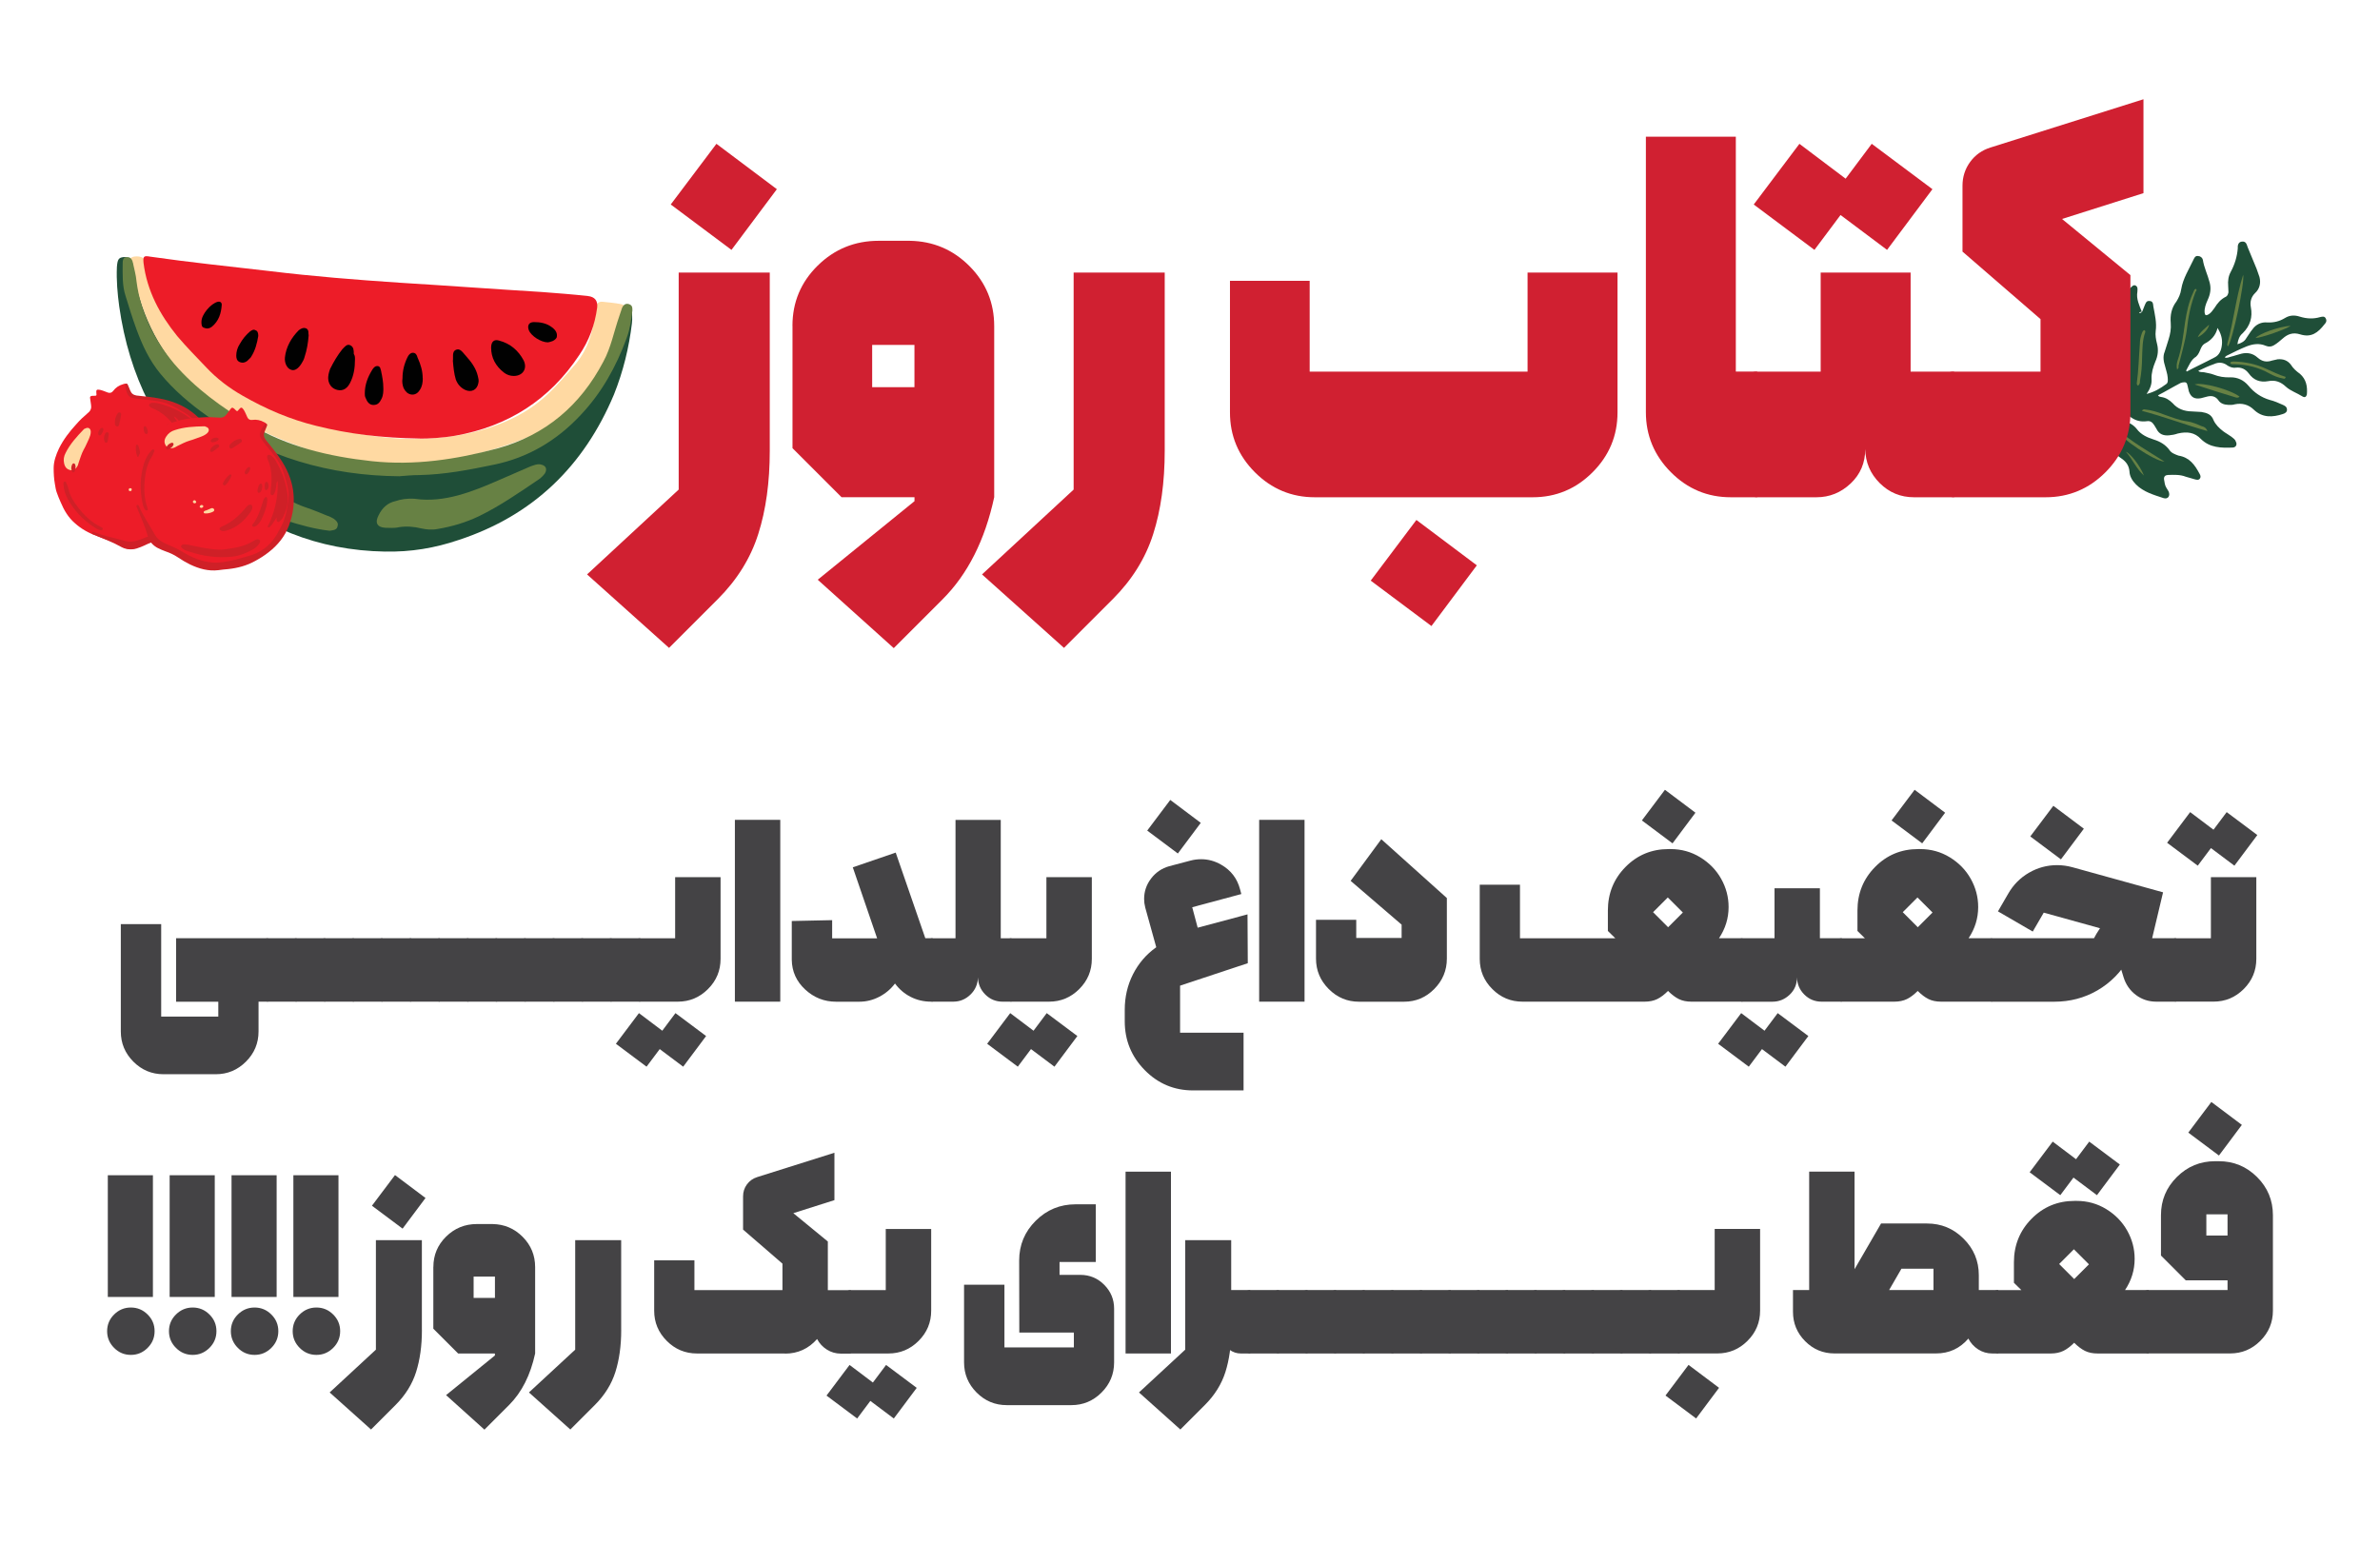 <svg xmlns="http://www.w3.org/2000/svg" id="Layer_1" data-name="Layer 1" viewBox="0 0 523.42 344.08"><defs><style>      .cls-1 {        fill: #cf2027;      }      .cls-2 {        fill: #d02031;      }      .cls-3 {        fill: #1f4e38;      }      .cls-4 {        fill: #ffd9a2;      }      .cls-5 {        fill: #ed1c28;      }      .cls-6 {        fill: #678144;      }      .cls-7 {        fill: #444345;      }      .cls-8 {        fill: #010101;      }    </style></defs><g><path class="cls-7" d="M38.73,220.31v-13.95h20.21v13.95h-2.08v6.55c0,2.58-.92,4.8-2.77,6.64-1.85,1.85-4.06,2.77-6.64,2.77h-11.49c-2.58,0-4.79-.92-6.63-2.77-1.84-1.85-2.76-4.06-2.76-6.64v-23.61h8.88v20.34h12.56v-3.27h-9.29Z"></path><path class="cls-7" d="M58.94,206.36h6.3v13.95h-6.3c-.34,0-.66-.15-.96-.46-.3-.3-.46-.62-.46-.96v-11.11c0-.42,.13-.76,.39-1.02,.26-.26,.6-.39,1.02-.39Z"></path><path class="cls-7" d="M65.24,206.36h6.3v13.95h-6.3c-.34,0-.66-.15-.96-.46-.3-.3-.46-.62-.46-.96v-11.11c0-.42,.13-.76,.39-1.02,.26-.26,.6-.39,1.02-.39Z"></path><path class="cls-7" d="M71.54,206.36h6.3v13.95h-6.3c-.34,0-.66-.15-.96-.46-.3-.3-.46-.62-.46-.96v-11.11c0-.42,.13-.76,.39-1.02,.26-.26,.6-.39,1.02-.39Z"></path><path class="cls-7" d="M77.83,206.36h6.3v13.95h-6.3c-.34,0-.66-.15-.96-.46-.3-.3-.46-.62-.46-.96v-11.11c0-.42,.13-.76,.39-1.02,.26-.26,.6-.39,1.02-.39Z"></path><path class="cls-7" d="M84.13,206.36h6.3v13.95h-6.3c-.34,0-.66-.15-.96-.46-.3-.3-.46-.62-.46-.96v-11.11c0-.42,.13-.76,.39-1.02,.26-.26,.6-.39,1.02-.39Z"></path><path class="cls-7" d="M90.43,206.36h6.3v13.95h-6.3c-.34,0-.66-.15-.96-.46-.3-.3-.46-.62-.46-.96v-11.11c0-.42,.13-.76,.39-1.02,.26-.26,.6-.39,1.02-.39Z"></path><path class="cls-7" d="M96.73,206.36h6.3v13.95h-6.3c-.34,0-.66-.15-.96-.46-.3-.3-.46-.62-.46-.96v-11.11c0-.42,.13-.76,.39-1.02,.26-.26,.6-.39,1.02-.39Z"></path><path class="cls-7" d="M103.02,206.36h6.3v13.95h-6.3c-.34,0-.66-.15-.96-.46-.3-.3-.46-.62-.46-.96v-11.11c0-.42,.13-.76,.39-1.02,.26-.26,.6-.39,1.02-.39Z"></path><path class="cls-7" d="M109.32,206.36h6.3v13.95h-6.3c-.34,0-.66-.15-.96-.46-.3-.3-.46-.62-.46-.96v-11.11c0-.42,.13-.76,.39-1.02,.26-.26,.6-.39,1.02-.39Z"></path><path class="cls-7" d="M115.62,206.36h6.3v13.95h-6.3c-.34,0-.66-.15-.96-.46-.3-.3-.46-.62-.46-.96v-11.11c0-.42,.13-.76,.39-1.02,.26-.26,.6-.39,1.02-.39Z"></path><path class="cls-7" d="M121.91,206.36h6.3v13.95h-6.3c-.34,0-.66-.15-.96-.46-.3-.3-.46-.62-.46-.96v-11.11c0-.42,.13-.76,.39-1.02,.26-.26,.6-.39,1.02-.39Z"></path><path class="cls-7" d="M128.21,206.36h6.3v13.95h-6.3c-.34,0-.66-.15-.96-.46-.3-.3-.46-.62-.46-.96v-11.11c0-.42,.13-.76,.39-1.02,.26-.26,.6-.39,1.02-.39Z"></path><path class="cls-7" d="M134.51,206.36h6.3v13.95h-6.3c-.34,0-.66-.15-.96-.46-.3-.3-.46-.62-.46-.96v-11.11c0-.42,.13-.76,.39-1.02,.26-.26,.6-.39,1.02-.39Z"></path><path class="cls-7" d="M140.52,222.83l5.13,3.87,2.9-3.87,6.74,5.04-5.04,6.74-5.16-3.87-2.9,3.87-6.74-5.04,5.07-6.74Zm17.95-29.91v17.98c0,2.58-.92,4.8-2.77,6.64-1.85,1.85-4.06,2.77-6.64,2.77h-8.25c-.34,0-.66-.15-.96-.46-.3-.3-.46-.62-.46-.96v-11.11c0-.42,.13-.76,.39-1.02,.26-.26,.6-.39,1.02-.39h7.68v-13.44h9.98Z"></path><path class="cls-7" d="M171.6,220.31h-9.98v-39.99h9.98v39.99Z"></path><path class="cls-7" d="M196.98,187.5l6.52,18.86h1.61v13.95h-.31c-1.64,0-3.14-.35-4.52-1.05-1.37-.7-2.52-1.68-3.45-2.94-.92,1.22-2.07,2.19-3.45,2.91s-2.84,1.09-4.39,1.09h-5.13c-2.6,0-4.86-.9-6.79-2.69s-2.9-3.97-2.94-6.53v-8.53l8.88-.19v4h9.89l-5.35-15.62,9.45-3.24Z"></path><path class="cls-7" d="M222.45,206.36v13.95h-1.95c-1.49,0-2.76-.52-3.81-1.57-1.05-1.05-1.58-2.31-1.61-3.78-.04,1.49-.59,2.76-1.65,3.79s-2.32,1.56-3.79,1.56h-4.53c-.34,0-.66-.15-.96-.46-.3-.3-.46-.62-.46-.96v-11.11c0-.42,.13-.76,.39-1.02,.26-.26,.6-.39,1.02-.39h5.04v-26.04h9.95v26.04h2.36Z"></path><path class="cls-7" d="M222.17,222.83l5.13,3.87,2.9-3.87,6.74,5.04-5.04,6.74-5.16-3.87-2.9,3.87-6.74-5.04,5.07-6.74Zm17.95-29.91v17.98c0,2.58-.92,4.8-2.77,6.64-1.85,1.85-4.06,2.77-6.64,2.77h-8.25c-.34,0-.66-.15-.96-.46-.3-.3-.46-.62-.46-.96v-11.11c0-.42,.13-.76,.39-1.02,.26-.26,.6-.39,1.02-.39h7.68v-13.44h9.98Z"></path><path class="cls-7" d="M259.51,227.14h13.98v12.69h-11.11c-4.16,0-7.7-1.49-10.63-4.47-2.93-2.98-4.39-6.56-4.39-10.74v-2.52c0-2.81,.6-5.42,1.81-7.81s2.91-4.38,5.12-5.95l-2.42-8.72c-.17-.67-.25-1.3-.25-1.89,0-1.66,.51-3.16,1.53-4.5,1.02-1.34,2.35-2.25,3.98-2.71l4.66-1.23c.78-.21,1.57-.31,2.39-.31,1.53,0,2.99,.4,4.38,1.2,2.14,1.22,3.53,3.02,4.16,5.42l.28,1.04-10.8,2.9,1.2,4.5,10.96-2.93,.06,10.74-14.89,4.94v10.36Zm-7.21-44.46l5.07-6.74,6.71,5.04-5.04,6.74-6.74-5.04Z"></path><path class="cls-7" d="M286.9,220.31h-9.98v-39.99h9.98v39.99Z"></path><path class="cls-7" d="M298.27,206.3h9.98v-2.93l-11.21-9.63,6.74-9.16,14.42,12.94v13.32c0,2.58-.92,4.81-2.77,6.68-1.85,1.87-4.06,2.8-6.64,2.8h-9.92c-2.58,0-4.8-.93-6.66-2.8-1.86-1.87-2.79-4.09-2.79-6.68v-8.53h8.85v4Z"></path><path class="cls-7" d="M383.22,206.36v13.95h-11.24c-1.07,0-1.99-.19-2.76-.57s-1.56-.98-2.38-1.79c-.82,.82-1.61,1.42-2.38,1.79s-1.68,.57-2.76,.57h-26.86c-2.58,0-4.8-.92-6.64-2.77-1.85-1.85-2.77-4.06-2.77-6.64v-16.31h8.85v11.78h20.97l-1.64-1.61v-4.5c0-3.76,1.29-6.95,3.87-9.57,2.58-2.62,5.74-3.94,9.48-3.94h.44c2.37,0,4.54,.6,6.52,1.81,1.97,1.21,3.51,2.78,4.6,4.72,1.09,1.94,1.64,4.01,1.64,6.22,0,2.46-.7,4.74-2.11,6.86h5.16Zm-22.13-25.91l5.07-6.74,6.71,5.04-5.04,6.74-6.74-5.04Zm2.46,20.18l3.31,3.31,3.24-3.24-3.31-3.31-3.24,3.24Z"></path><path class="cls-7" d="M382.93,222.83l5.13,3.87,2.9-3.87,6.74,5.04-5.04,6.74-5.16-3.87-2.9,3.87-6.74-5.04,5.07-6.74Zm.28-16.47h7.05v-10.99h9.98v10.99h4.82v13.95h-4.44c-1.49,0-2.76-.52-3.81-1.57-1.05-1.05-1.58-2.31-1.61-3.78,0,1.53-.54,2.81-1.62,3.83-1.08,1.02-2.35,1.53-3.79,1.53h-6.58c-.34,0-.66-.15-.96-.46-.3-.3-.46-.62-.46-.96v-11.11c0-.42,.13-.76,.39-1.02,.26-.26,.6-.39,1.02-.39Z"></path><path class="cls-7" d="M438.13,206.36v13.95h-11.24c-1.07,0-1.99-.19-2.76-.57s-1.56-.98-2.38-1.79c-.82,.82-1.61,1.42-2.38,1.79s-1.68,.57-2.76,.57h-11.56c-.34,0-.66-.15-.96-.46-.3-.3-.46-.62-.46-.96v-11.11c0-.42,.13-.76,.39-1.02,.26-.26,.6-.39,1.02-.39h5.1l-1.64-1.61v-4.5c0-3.76,1.29-6.95,3.87-9.57,2.58-2.62,5.74-3.94,9.48-3.94h.44c2.37,0,4.54,.6,6.52,1.81,1.97,1.21,3.51,2.78,4.6,4.72,1.09,1.94,1.64,4.01,1.64,6.22,0,2.46-.7,4.74-2.11,6.86h5.16Zm-22.13-25.91l5.07-6.74,6.71,5.04-5.04,6.74-6.74-5.04Zm2.46,20.18l3.31,3.31,3.24-3.24-3.31-3.31-3.24,3.24Z"></path><path class="cls-7" d="M438.13,206.36h22.39c.29-.59,.73-1.32,1.32-2.2l-12.37-3.43-2.42,4.16-7.65-4.44,2.24-3.87c1.13-1.97,2.66-3.52,4.58-4.63,1.92-1.11,3.98-1.67,6.19-1.67,1.13,0,2.27,.16,3.4,.47l19.9,5.51-2.71,11.4-.98,.22c-1.53,.31-2.81,1.3-3.84,2.96-1.74,3-4.05,5.33-6.91,6.99-2.87,1.66-6.03,2.49-9.49,2.49h-13.63c-.34,0-.66-.15-.96-.46-.3-.3-.46-.62-.46-.96v-11.11c0-.42,.13-.76,.39-1.02,.26-.26,.6-.39,1.02-.39Zm8.38-22.39l5.07-6.74,6.71,5.04-5.04,6.74-6.74-5.04Zm23.08,22.39h8.97v13.95h-4.31c-1.7,0-3.21-.49-4.52-1.48-1.31-.99-2.22-2.3-2.72-3.94l-.76-2.49,3.34-6.05Z"></path><path class="cls-7" d="M481.67,178.62l5.13,3.87,2.9-3.87,6.74,5.04-5.04,6.74-5.16-3.87-2.9,3.87-6.74-5.04,5.07-6.74Zm14.55,14.29v17.98c0,2.58-.92,4.8-2.77,6.64-1.85,1.85-4.06,2.77-6.64,2.77h-8.25c-.34,0-.66-.15-.96-.46-.3-.3-.46-.62-.46-.96v-11.11c0-.42,.13-.76,.39-1.02,.26-.26,.6-.39,1.02-.39h7.68v-13.44h9.98Z"></path><path class="cls-7" d="M32.46,296.46c-1.03,1.03-2.26,1.54-3.68,1.54s-2.66-.51-3.68-1.54c-1.03-1.03-1.54-2.26-1.54-3.68s.51-2.65,1.54-3.67c1.03-1.02,2.26-1.53,3.68-1.53s2.66,.51,3.68,1.53c1.03,1.02,1.54,2.24,1.54,3.67s-.51,2.66-1.54,3.68Zm-8.75-37.97h9.92v26.76h-9.92v-26.76Z"></path><path class="cls-7" d="M46.06,296.46c-1.03,1.03-2.26,1.54-3.68,1.54s-2.66-.51-3.68-1.54c-1.03-1.03-1.54-2.26-1.54-3.68s.51-2.65,1.54-3.67c1.03-1.02,2.26-1.53,3.68-1.53s2.66,.51,3.68,1.53c1.03,1.02,1.54,2.24,1.54,3.67s-.51,2.66-1.54,3.68Zm-8.75-37.97h9.92v26.76h-9.92v-26.76Z"></path><path class="cls-7" d="M59.67,296.46c-1.03,1.03-2.26,1.54-3.68,1.54s-2.66-.51-3.68-1.54c-1.03-1.03-1.54-2.26-1.54-3.68s.51-2.65,1.54-3.67c1.03-1.02,2.26-1.53,3.68-1.53s2.66,.51,3.68,1.53c1.03,1.02,1.54,2.24,1.54,3.67s-.51,2.66-1.54,3.68Zm-8.75-37.97h9.92v26.76h-9.92v-26.76Z"></path><path class="cls-7" d="M73.27,296.46c-1.03,1.03-2.26,1.54-3.68,1.54s-2.66-.51-3.68-1.54c-1.03-1.03-1.54-2.26-1.54-3.68s.51-2.65,1.54-3.67c1.03-1.02,2.26-1.53,3.68-1.53s2.66,.51,3.68,1.53c1.03,1.02,1.54,2.24,1.54,3.67s-.51,2.66-1.54,3.68Zm-8.75-37.97h9.92v26.76h-9.92v-26.76Z"></path><path class="cls-7" d="M92.79,292.52c0,3.48-.43,6.56-1.28,9.24s-2.35,5.08-4.49,7.23l-5.42,5.42-9.1-8.15,10.17-9.41v-24.09h10.11v19.77Zm-10.99-27.33l5.07-6.74,6.71,5.04-5.04,6.74-6.74-5.04Z"></path><path class="cls-7" d="M95.31,278.67c0-2.62,.93-4.85,2.8-6.69,1.87-1.84,4.12-2.76,6.77-2.76h3.43c2.6,.04,4.82,.98,6.64,2.82,1.83,1.84,2.74,4.06,2.74,6.66v18.99c-1.03,4.76-2.94,8.54-5.73,11.33l-5.42,5.42-8.44-7.59,10.74-8.72v-.44h-8.09l-5.45-5.45v-13.57Zm13.54,2.11h-4.69v4.69h4.69v-4.69Z"></path><path class="cls-7" d="M136.62,292.52c0,3.48-.43,6.56-1.28,9.24s-2.35,5.08-4.49,7.23l-5.42,5.42-9.1-8.15,10.17-9.41v-24.09h10.11v19.77Z"></path><path class="cls-7" d="M172.64,297.69h-19.36c-2.58,0-4.8-.92-6.64-2.77-1.85-1.85-2.77-4.06-2.77-6.64v-11.08h8.85v6.55h19.36v-5.82l-8.66-7.49v-7.3c0-.99,.28-1.87,.85-2.64,.57-.78,1.32-1.31,2.27-1.61l16.97-5.35v10.42l-9.04,2.87,7.59,6.23v10.71h5.07v13.95h-2.2c-1.11,0-2.14-.29-3.07-.88-.93-.59-1.65-1.36-2.16-2.33-1.89,2.14-4.24,3.21-7.05,3.21Z"></path><path class="cls-7" d="M186.84,300.21l5.13,3.87,2.9-3.87,6.74,5.04-5.04,6.74-5.16-3.87-2.9,3.87-6.74-5.04,5.07-6.74Zm17.95-29.91v17.98c0,2.58-.92,4.8-2.77,6.64-1.85,1.85-4.06,2.77-6.64,2.77h-8.25c-.34,0-.66-.15-.96-.46-.3-.3-.46-.62-.46-.96v-11.11c0-.42,.13-.76,.39-1.02,.26-.26,.6-.39,1.02-.39h7.68v-13.44h9.98Z"></path><path class="cls-7" d="M237.59,280.4c2.06,0,3.81,.73,5.26,2.19,1.45,1.46,2.17,3.21,2.17,5.24v11.81c0,2.58-.92,4.8-2.77,6.64-1.85,1.85-4.06,2.77-6.64,2.77h-14.2c-2.58,0-4.79-.92-6.63-2.77-1.84-1.85-2.76-4.06-2.76-6.64v-17.07h8.88v13.79h15.27v-3.27h-12l-.03-15.84c0-3.42,1.21-6.34,3.64-8.75,2.42-2.41,5.35-3.62,8.77-3.62h4.44v12.69h-7.97v2.83h4.57Z"></path><path class="cls-7" d="M257.52,297.69h-9.98v-39.99h9.98v39.99Z"></path><path class="cls-7" d="M270.78,292.52c0,3.48-.43,6.56-1.28,9.24s-2.35,5.08-4.49,7.23l-5.42,5.42-9.1-8.15,10.17-9.41v-24.09h10.11v19.77Zm-.41-8.78h4.6v13.95h-2.11c-.88,0-1.7-.27-2.46-.82l-.03-13.13Z"></path><path class="cls-7" d="M274.97,283.74h6.3v13.95h-6.3c-.34,0-.66-.15-.96-.46-.3-.3-.46-.62-.46-.96v-11.11c0-.42,.13-.76,.39-1.02,.26-.26,.6-.39,1.02-.39Z"></path><path class="cls-7" d="M281.27,283.74h6.3v13.95h-6.3c-.34,0-.66-.15-.96-.46-.3-.3-.46-.62-.46-.96v-11.11c0-.42,.13-.76,.39-1.02,.26-.26,.6-.39,1.02-.39Z"></path><path class="cls-7" d="M287.56,283.74h6.3v13.95h-6.3c-.34,0-.66-.15-.96-.46-.3-.3-.46-.62-.46-.96v-11.11c0-.42,.13-.76,.39-1.02,.26-.26,.6-.39,1.02-.39Z"></path><path class="cls-7" d="M293.86,283.74h6.3v13.95h-6.3c-.34,0-.66-.15-.96-.46-.3-.3-.46-.62-.46-.96v-11.11c0-.42,.13-.76,.39-1.02,.26-.26,.6-.39,1.02-.39Z"></path><path class="cls-7" d="M300.16,283.74h6.3v13.95h-6.3c-.34,0-.66-.15-.96-.46-.3-.3-.46-.62-.46-.96v-11.11c0-.42,.13-.76,.39-1.02,.26-.26,.6-.39,1.02-.39Z"></path><path class="cls-7" d="M306.45,283.74h6.3v13.95h-6.3c-.34,0-.66-.15-.96-.46-.3-.3-.46-.62-.46-.96v-11.11c0-.42,.13-.76,.39-1.02,.26-.26,.6-.39,1.02-.39Z"></path><path class="cls-7" d="M312.75,283.74h6.3v13.95h-6.3c-.34,0-.66-.15-.96-.46-.3-.3-.46-.62-.46-.96v-11.11c0-.42,.13-.76,.39-1.02,.26-.26,.6-.39,1.02-.39Z"></path><path class="cls-7" d="M319.05,283.74h6.3v13.95h-6.3c-.34,0-.66-.15-.96-.46-.3-.3-.46-.62-.46-.96v-11.11c0-.42,.13-.76,.39-1.02,.26-.26,.6-.39,1.02-.39Z"></path><path class="cls-7" d="M325.35,283.74h6.3v13.95h-6.3c-.34,0-.66-.15-.96-.46-.3-.3-.46-.62-.46-.96v-11.11c0-.42,.13-.76,.39-1.02,.26-.26,.6-.39,1.02-.39Z"></path><path class="cls-7" d="M331.64,283.74h6.3v13.95h-6.3c-.34,0-.66-.15-.96-.46-.3-.3-.46-.62-.46-.96v-11.11c0-.42,.13-.76,.39-1.02,.26-.26,.6-.39,1.02-.39Z"></path><path class="cls-7" d="M337.94,283.74h6.3v13.95h-6.3c-.34,0-.66-.15-.96-.46-.3-.3-.46-.62-.46-.96v-11.11c0-.42,.13-.76,.39-1.02,.26-.26,.6-.39,1.02-.39Z"></path><path class="cls-7" d="M344.24,283.74h6.3v13.95h-6.3c-.34,0-.66-.15-.96-.46-.3-.3-.46-.62-.46-.96v-11.11c0-.42,.13-.76,.39-1.02,.26-.26,.6-.39,1.02-.39Z"></path><path class="cls-7" d="M350.53,283.74h6.3v13.95h-6.3c-.34,0-.66-.15-.96-.46-.3-.3-.46-.62-.46-.96v-11.11c0-.42,.13-.76,.39-1.02,.26-.26,.6-.39,1.02-.39Z"></path><path class="cls-7" d="M356.83,283.74h6.3v13.95h-6.3c-.34,0-.66-.15-.96-.46-.3-.3-.46-.62-.46-.96v-11.11c0-.42,.13-.76,.39-1.02,.26-.26,.6-.39,1.02-.39Z"></path><path class="cls-7" d="M363.13,283.74h6.3v13.95h-6.3c-.34,0-.66-.15-.96-.46-.3-.3-.46-.62-.46-.96v-11.11c0-.42,.13-.76,.39-1.02,.26-.26,.6-.39,1.02-.39Z"></path><path class="cls-7" d="M366.28,306.94l5.07-6.74,6.71,5.04-5.04,6.74-6.74-5.04Zm20.81-36.65v17.98c0,2.58-.92,4.8-2.77,6.64-1.85,1.85-4.06,2.77-6.64,2.77h-8.25c-.34,0-.66-.15-.96-.46-.3-.3-.46-.62-.46-.96v-11.11c0-.42,.13-.76,.39-1.02,.26-.26,.6-.39,1.02-.39h7.68v-13.44h9.98Z"></path><path class="cls-7" d="M407.87,279.14l5.82-10.04h10.11c3.13,0,5.81,1.11,8.04,3.34,2.24,2.23,3.35,4.9,3.35,8.03v3.27h4.28v13.95h-1.32c-1.13,0-2.17-.3-3.1-.9s-1.65-1.39-2.16-2.38c-1.87,2.18-4.24,3.27-7.12,3.27h-22.32c-2.52,0-4.67-.9-6.45-2.69s-2.68-3.95-2.68-6.47v-4.79h3.56v-26.04h9.98v21.44Zm10.3-.09l-2.71,4.69h9.76v-4.69h-7.05Z"></path><path class="cls-7" d="M472.54,283.74v13.95h-11.24c-1.07,0-1.99-.19-2.76-.57s-1.56-.98-2.38-1.79c-.82,.82-1.61,1.42-2.38,1.79s-1.68,.57-2.76,.57h-11.56c-.34,0-.66-.15-.96-.46-.3-.3-.46-.62-.46-.96v-11.11c0-.42,.13-.76,.39-1.02,.26-.26,.6-.39,1.02-.39h5.1l-1.64-1.61v-4.5c0-3.76,1.29-6.95,3.87-9.57,2.58-2.62,5.74-3.94,9.48-3.94h.44c2.37,0,4.54,.6,6.52,1.81,1.97,1.21,3.51,2.78,4.6,4.72,1.09,1.94,1.64,4.01,1.64,6.22,0,2.46-.7,4.74-2.11,6.86h5.16Zm-21.1-32.65l5.13,3.87,2.9-3.87,6.74,5.04-5.04,6.74-5.16-3.87-2.9,3.87-6.74-5.04,5.07-6.74Zm1.42,26.92l3.31,3.31,3.24-3.24-3.31-3.31-3.24,3.24Z"></path><path class="cls-7" d="M472.54,283.74h17.35v-2.14h-9.19l-5.45-5.45v-8.88c0-3.27,1.16-6.07,3.49-8.39,2.33-2.32,5.13-3.48,8.41-3.48h.82c3.27,0,6.08,1.16,8.41,3.48,2.33,2.32,3.49,5.12,3.49,8.39v21c0,2.58-.92,4.8-2.77,6.64-1.85,1.85-4.06,2.77-6.64,2.77h-17.92c-.34,0-.66-.15-.96-.46-.3-.3-.46-.62-.46-.96v-11.11c0-.42,.13-.76,.39-1.02,.26-.26,.6-.39,1.02-.39Zm8.72-34.63l5.07-6.74,6.71,5.04-5.04,6.74-6.74-5.04Zm8.63,17.98h-4.66v4.66h4.66v-4.66Z"></path></g><g><g><path class="cls-4" d="M86.61,102.58c-5.86-.25-11.72-1.4-17.33-3.19-6.88-2.29-13.51-5.23-19.88-8.8-3.82-2.17-6.88-5.1-9.68-8.41-5.73-6.76-9.56-14.53-11.08-23.33,0-.38-.13-.76-.13-1.15-.12-.76,.26-1.15,1.02-1.27,1.53-.25,2.8,.51,3.19,2.04,.51,1.91,1.02,3.82,1.78,5.74,1.66,4.08,4.08,7.78,7.01,10.96,10.96,12.24,24.97,18.61,41.02,20.78,7.77,1.02,15.42,.76,23.06-1.27,5.48-1.53,10.32-3.82,14.52-7.65,2.42-2.17,4.46-4.72,6.63-7.14,2.55-3.19,3.69-6.88,4.08-10.84,0-.38,0-.89,.13-1.27,.13-1.02,.76-1.53,1.65-1.4,1.28,.13,2.68,.26,3.95,.51,1.02,.13,1.02,1.02,.76,1.78-.38,1.78-.76,3.44-1.14,5.23-.89,3.19-1.91,6.25-3.44,9.18-2.17,4.21-5.22,7.52-9.43,9.69-4.46,2.42-9.17,4.33-14.14,5.86-6.37,1.91-12.74,3.44-19.23,3.95-1.02-.13-2.17,0-3.31,0Z"></path><path class="cls-3" d="M84.7,121.32c-14.78-.26-27.52-5.35-38.48-15.3-11.46-10.33-17.83-23.33-20-38.63-.38-2.8-.64-5.74-.51-8.67,.13-1.66,.38-2.04,1.4-2.17,1.15-.13,2.04,.64,2.17,2.04,.26,2.42,.64,4.72,1.4,7.01,2.68,9.05,8.03,16.44,15.16,22.56,9.81,8.41,21.28,13.26,34.14,14.66,12.74,1.53,25.1-.13,36.44-6.5,8.53-4.72,14.9-11.47,18.6-20.65,.76-2.04,1.27-4.08,1.66-6.25,.13-.38,.13-.89,.13-1.27,.13-.51,.38-1.02,1.02-1.02s1.15,.38,1.15,1.02c0,1.02,.13,1.91,0,2.93-.64,5.35-1.91,10.58-3.95,15.68-6.63,15.81-17.84,26.64-34.14,32-5.22,1.78-10.58,2.68-16.18,2.55Z"></path><path class="cls-6" d="M87.88,104.75c-15.42-.13-29.68-4.21-42.3-13.26-3.82-2.68-7.39-5.74-10.32-9.31-2.42-2.93-3.95-6.25-5.22-9.69-.89-2.42-1.65-4.84-2.42-7.39-.76-2.29-.64-4.72-.64-7.01,0-.64,0-1.53,.89-1.53,.89-.13,1.28,.64,1.4,1.4,.26,1.27,.64,2.55,.76,3.95,.89,6.88,3.82,12.75,8.28,18.1,4.72,5.48,10.45,9.56,16.56,13.26,8.28,4.97,17.46,7.14,26.88,8.16,9.43,1.02,18.6-.38,27.65-2.8,10.58-2.93,18.22-9.43,23.31-19.12,1.66-3.06,2.29-6.5,3.44-9.82,.25-.64,.38-1.27,.64-1.91,.25-.64,.76-1.15,1.53-.89,.76,.25,.76,.76,.76,1.4-.26,2.04-.51,4.08-1.28,6.12-2.29,6.25-5.48,11.98-10.06,16.83-5.22,5.61-11.59,9.43-19.11,10.96-5.48,1.15-10.83,2.17-16.43,2.29-1.41,0-2.93,.13-4.34,.25Z"></path><path class="cls-6" d="M72.46,116.73c-3.31-.38-6.5-1.27-9.68-2.29-9.68-3.19-17.07-9.43-23.19-17.46-.89-1.15-1.53-2.29-2.04-3.7-.13-.51-.26-1.02-.26-1.53,0-.64,.13-1.27,.64-1.53,.51-.25,1.02,0,1.4,.38,2.29,1.78,4.58,3.44,6.11,6.12,1.53,2.8,3.69,4.46,6.5,5.74,2.93,1.27,5.61,2.8,8.03,4.97,2.17,1.91,4.72,3.31,7.39,4.21,1.53,.51,3.06,1.15,4.59,1.78,.51,.13,.89,.38,1.4,.64,.51,.38,1.15,.89,.89,1.66-.13,.89-1.02,.89-1.79,1.02Z"></path><path class="cls-6" d="M91.32,109.72c6.37,.89,12.49-1.53,18.6-4.21,2.29-1.02,4.46-1.91,6.75-2.93,.76-.25,1.53-.64,2.42-.38,1.02,.26,1.27,1.02,.76,1.91-.38,.51-.76,.89-1.27,1.27-4.34,2.93-8.54,5.86-13.25,8.16-2.93,1.4-5.99,2.29-9.05,2.8-1.27,.26-2.55,.13-3.69-.13-1.53-.38-3.19-.51-4.84-.26-1.02,.26-2.04,.13-3.06,.13-1.79-.13-2.29-1.15-1.4-2.8,.76-1.53,1.91-2.68,3.69-3.06,1.14-.38,2.42-.64,4.33-.51Z"></path><path class="cls-5" d="M92.47,96.46c-8.66-.13-15.8-1.02-22.93-2.8-5.73-1.4-11.08-3.7-16.18-6.63-2.93-1.66-5.61-3.7-7.9-6.12-2.17-2.29-4.46-4.59-6.5-7.01-3.82-4.72-6.63-9.94-7.39-16.06-.13-1.4,0-1.66,1.4-1.4,8.79,1.27,17.58,2.17,26.37,3.19,9.43,1.15,18.98,1.91,28.54,2.55,10.45,.64,20.77,1.4,31.22,2.04,3.44,.26,6.75,.51,10.19,.89q2.29,.26,2.04,2.55c-.51,3.82-1.78,7.27-3.95,10.45-6.5,9.82-15.67,15.68-27.27,17.72-2.93,.51-5.99,.64-7.65,.64Z"></path><path class="cls-8" d="M78.07,79c0,1.91-.26,3.7-1.15,5.35-.76,1.4-1.91,1.78-3.18,1.27-.89-.38-1.4-1.15-1.53-2.04s.13-1.66,.38-2.42c.76-1.53,1.66-3.06,2.68-4.33,.51-.51,1.02-1.27,1.78-.89,.76,.38,.76,1.15,.76,1.91,.26,.38,.26,.76,.26,1.15Z"></path><path class="cls-8" d="M112.98,82.69c-.76,0-1.53-.25-2.17-.76-1.78-1.4-2.8-3.19-2.8-5.48,0-1.27,.64-1.91,1.79-1.53,2.42,.64,4.2,2.17,5.35,4.33,.89,1.78-.13,3.44-2.17,3.44Z"></path><path class="cls-8" d="M99.6,79.38c.13-.76-.25-2.04,.64-2.42,1.02-.51,1.65,.76,2.29,1.4,1.15,1.27,2.17,2.68,2.55,4.33,.13,.51,.26,1.02,.13,1.53-.26,1.53-1.53,2.17-2.93,1.53-1.02-.51-1.66-1.27-2.04-2.29-.38-1.27-.51-2.55-.64-4.08Z"></path><path class="cls-8" d="M67.88,73.77c-.13,1.66-.38,3.19-.89,4.72-.13,.51-.38,1.02-.64,1.4-.76,1.27-1.66,1.78-2.42,1.4-.76-.26-1.4-1.4-1.27-2.68,.25-2.29,1.4-4.33,3.06-5.99,.51-.38,1.02-.64,1.65-.38,.64,.38,.38,1.02,.51,1.53Z"></path><path class="cls-8" d="M92.98,83.2c0,.89-.12,1.78-.64,2.55-.38,.64-1.02,1.15-1.91,1.02-.76-.13-1.27-.64-1.66-1.4-.25-.64-.38-1.4-.25-2.17,0-1.66,.38-3.19,1.14-4.72,.26-.51,.64-.89,1.14-.89,.64,0,.89,.51,1.02,1.02,.76,1.66,1.14,3.06,1.14,4.59Z"></path><path class="cls-8" d="M84.31,85.5c0,.51,0,1.4-.38,2.17-.38,.76-.76,1.4-1.79,1.4-.89,0-1.4-.64-1.78-1.66-.13-.25-.13-.64-.13-.89,0-1.91,.64-3.57,1.66-5.23,.25-.38,.64-.89,1.27-.76,.51,.13,.51,.64,.64,1.02,.26,1.27,.51,2.42,.51,3.95Z"></path><path class="cls-8" d="M56.8,73.9c-.26,1.53-.64,3.19-1.66,4.72-.26,.25-.51,.51-.76,.76-.51,.38-1.02,.51-1.66,.25-.64-.25-.76-.89-.76-1.4,0-.89,.26-1.78,.76-2.55,.64-1.15,1.4-2.04,2.29-2.8,.38-.25,.76-.51,1.15-.25,.51,.13,.64,.64,.64,1.27Z"></path><path class="cls-8" d="M120.5,75.3c-1.53,0-3.69-1.4-4.2-2.68-.38-1.02,0-1.78,1.14-1.78,1.4,0,2.8,.25,3.95,1.15,.89,.64,1.27,1.4,1.02,2.29-.51,.76-1.27,.89-1.91,1.02Z"></path><path class="cls-8" d="M44.31,70.71c0-1.53,2.04-3.95,3.57-4.33,.51-.13,.89,.13,.89,.64-.13,1.91-.64,3.57-2.17,4.84-.51,.38-1.02,.51-1.66,.25-.64-.13-.64-.76-.64-1.4Z"></path></g><g><path class="cls-5" d="M46.9,99.41c.85,2.76,.39,5.85-1.05,8.88-.59,1.18-1.18,2.3-1.91,3.35-1.77,2.43-3.94,4.41-6.64,5.85-.53,.26-.99,.53-1.58,.66-1.84,.46-3.48,1.25-5.13,2.1-1.25,.66-2.56,.66-3.75,0-1.71-1.05-3.55-1.58-5.39-2.3-1.84-.66-3.55-1.58-4.99-2.89-1.45-1.25-2.37-2.83-3.09-4.54-.33-.72-.59-1.38-.85-2.1-.26-.66-.33-1.31-.46-2.04-.2-1.12-.26-2.3-.26-3.42,0-1.51,.53-2.96,1.18-4.34,.98-1.97,2.3-3.68,3.75-5.26,.79-.92,1.71-1.78,2.63-2.56,.59-.46,.79-1.05,.66-1.78-.07-.46-.13-.92-.2-1.38-.07-.46,.07-.53,.52-.59h.39c.53,0,.53-.07,.46-.59-.07-.72,.07-.85,.79-.72,.59,.13,1.18,.39,1.71,.59q.72,.26,1.18-.33c.59-.79,1.32-1.25,2.23-1.51,.53-.2,.66-.13,.85,.46,.2,.59,.33,1.12,.59,1.64,.2,.39,.46,.59,.85,.66,.53,.07,.99,.13,1.51,.13,3.35,.13,6.44,1.12,9.33,2.89,3.28,2.04,5.45,4.73,6.64,9.14Z"></path><path class="cls-4" d="M14.11,101.97c-.2-.85-.07-1.64,.33-2.37,.98-1.97,2.43-3.55,3.94-5.13,.06-.07,.2-.2,.33-.2,.66-.39,1.25-.07,1.25,.72,0,.53-.2,1.05-.39,1.51-.39,.79-.72,1.64-1.18,2.43-.46,.85-.72,1.78-1.05,2.7-.06,.2-.13,.46-.2,.66-.33,.79-.92,1.18-1.58,1.12-.79-.13-1.25-.59-1.45-1.45Z"></path><path class="cls-4" d="M33.1,106.12c0,.07,0,.2-.07,.33-.2,.53-.46,.99-.92,1.38-.13,.13-.26,.2-.39,.07-.13-.13-.13-.26-.07-.39,.26-.46,.39-.92,.59-1.38,.07-.2,.26-.33,.46-.33,.26,0,.33,.13,.39,.33Z"></path><path class="cls-4" d="M29.02,107.56c0,.26-.13,.46-.39,.46-.2,0-.26-.07-.33-.26,0-.26,.13-.39,.33-.39s.33,.07,.39,.2Z"></path><path class="cls-4" d="M30.8,107.17c0,.26-.07,.46-.33,.53-.2,.07-.33-.07-.33-.2-.06-.26,.07-.46,.33-.53,.13-.07,.26,.07,.33,.2Z"></path><path class="cls-1" d="M46.31,99.21c-.59-2.7-2.1-4.87-3.81-6.9-.53-.59-1.12-1.05-1.78-1.45-1.18-.72-2.43-1.45-3.68-1.97-1.58-.66-3.28-.79-4.99-.99-.79-.07-1.51-.13-2.3-.26-1.18-.13-1.71-.59-1.97-1.71-.13-.39-.2-.79-.26-1.18,0-.2,.07-.39,.26-.39s.26,.13,.33,.26c.2,.39,.33,.85,.52,1.25,.26,.66,.66,.99,1.38,1.12,1.71,.2,3.42,.33,5.06,.66,5.52,.99,9.59,3.94,11.96,9.07,1.05,2.3,1.31,4.8,.98,7.3-.13,1.18-.39,2.3-.72,3.42-.59,2.1-1.64,3.88-2.96,5.52-.46,.53-.92,1.12-1.32,1.64-1.38,1.78-3.28,2.83-5.32,3.55-.98,.33-1.97,.59-3.02,.79-.98,.2-1.9,.53-2.82,.99-.59,.26-1.18,.53-1.84,.72-1.18,.33-2.37,.2-3.42-.39-1.84-1.05-3.88-1.78-5.85-2.63-.2-.07-.59-.13-.52-.46,.13-.33,.46-.13,.66-.07,2.17,.85,4.47,1.25,6.77,1.91,1.18,.33,2.3,0,3.35-.39,1.25-.53,2.5-.99,3.81-1.31,2.23-.53,4.34-1.45,6.11-2.96,.79-.66,1.45-1.51,2.04-2.37,.85-1.18,1.58-2.5,2.3-3.81,1.71-2.76,2.1-5.79,1.05-8.94Z"></path><path class="cls-1" d="M43.87,97.31c.07,.72,.33,1.45,.39,2.17v.2c0,.2,.07,.46-.2,.53-.26,.07-.26-.2-.33-.39-.26-.85-.59-1.64-.98-2.37-1.05-2.1-2.43-4.01-4.14-5.65-.07-.07-.2-.13-.33-.2,.13,.39,.33,.66,.59,.92,.26,.39,.59,.79,.79,1.25,.07,.13,.13,.26,.13,.39,.07,.2,.07,.39-.2,.53-.2,.07-.33,0-.46-.13-.26-.26-.53-.59-.72-.85-1.32-1.71-2.89-3.16-4.93-3.94-.53-.2-.79-.53-.66-.79,.2-.39,.53-.39,.92-.39,.26,0,.59,0,.85,.07,2.63,.59,4.99,1.71,7.16,3.29,1.45,1.05,2.36,2.5,2.96,4.14,.2,.46,.26,.92,.2,1.45,0,.2-.06,.39-.26,.39-.2,.07-.33-.07-.46-.2-.13-.07-.2-.2-.33-.39Z"></path><path class="cls-1" d="M34.61,116.7c-.26,.07-.46,.13-.72,.13-.2,0-.39,0-.46-.2-.07-.2,0-.33,.07-.53,.26-.33,.59-.53,.92-.79,1.51-.99,3.09-1.97,4.53-3.16,.59-.46,1.18-.99,1.64-1.58,1.12-1.45,2.23-2.89,2.89-4.6,.2-.53,.33-.99,.46-1.51,.07-.33,.2-.59,.39-.79,.33-.26,.66-.2,.79,.13,.07,.13,.13,.33,.13,.53,.06,.59,.06,1.18-.13,1.71-.46,1.58-1.05,3.02-2.1,4.34-2.1,2.56-4.6,4.47-7.56,5.92-.26,.2-.59,.26-.85,.39Z"></path><path class="cls-1" d="M38.95,100.53c.39,2.3,.33,4.47-.79,6.57-.2,.33-.39,.72-.79,.92-.2,.07-.39,.13-.59,0-.13-.13-.13-.33-.07-.53,0-.13,.07-.2,.07-.26,.85-2.1,.98-4.21,.79-6.44-.07-.33-.07-.66,0-.99,.2-.53,.59-.66,.98-.2,.2,.2,.33,.53,.39,.92Z"></path><path class="cls-1" d="M15.03,107.43c.33,1.58,1.18,2.96,2.17,4.21,1.38,1.78,2.96,3.29,4.99,4.27,.2,.13,.59,.2,.39,.53-.13,.26-.46,.2-.66,.13-.46-.13-.92-.39-1.38-.72-2.43-1.64-4.34-3.68-5.72-6.25-.46-.92-.79-1.91-.85-2.89,0-.26-.13-.72,.26-.79,.33-.07,.33,.33,.46,.59,.2,.33,.26,.66,.33,.92Z"></path><path class="cls-1" d="M41.84,100.07c.13,.53,.2,.99,.2,1.45,0,.2-.07,.39-.13,.59-.06,.2-.2,.39-.39,.39-.26,0-.33-.2-.33-.46-.2-1.71-.98-3.22-1.77-4.73-.2-.33-.39-.72-.46-1.12,0-.13,0-.26,.07-.33,.13-.13,.26-.07,.39,0,.2,.13,.39,.33,.53,.53,.92,1.12,1.45,2.43,1.91,3.68Z"></path><path class="cls-1" d="M25.28,93.3c-.06-.79,.07-1.64,.59-2.37,.13-.2,.33-.26,.52-.2,.2,.07,.26,.26,.26,.46-.13,.72-.26,1.51-.46,2.24-.07,.2-.13,.39-.39,.39-.33-.07-.46-.26-.53-.53Z"></path><path class="cls-1" d="M30.67,98.85c.13,.46,.2,.85,.2,1.31,0,.2-.07,.39-.26,.39-.26,.07-.39-.07-.46-.26-.26-.72-.33-1.45-.26-2.24,0-.13,.13-.26,.26-.26s.2,.13,.26,.26c.13,.26,.2,.53,.26,.79Z"></path><path class="cls-1" d="M22.91,96.85c-.07-.46-.07-.99,.2-1.45,.13-.2,.26-.39,.53-.33,.26,.07,.33,.33,.26,.53-.07,.46-.13,.85-.2,1.32-.06,.26-.13,.46-.39,.46-.26-.07-.33-.26-.39-.53Z"></path><path class="cls-1" d="M15.75,103.42c-.13-.39-.07-.79,.06-1.12,.07-.2,.2-.39,.39-.39,.26,0,.33,.26,.39,.46,.07,.33,0,.66-.07,.99-.06,.26-.06,.53-.46,.53-.2,0-.26-.26-.33-.46Z"></path><path class="cls-1" d="M37.37,95.73c0,.13,.07,.26,0,.33-.06,.26-.2,.39-.46,.26-.33-.13-.92-1.18-.85-1.58,0-.26,.26-.33,.46-.2,.46,.26,.66,.72,.85,1.18Z"></path><path class="cls-1" d="M38.03,94.22c.06,.2,.06,.39-.07,.53-.2,.13-.33,.07-.46-.07-.33-.26-.59-.53-.79-.85-.07-.13-.13-.33,.07-.46,.13-.13,.26-.07,.39,0,.39,.13,.72,.46,.85,.85Z"></path><path class="cls-1" d="M22.72,94.28c.13,.33-.33,1.31-.66,1.45-.26,.13-.46,0-.46-.33-.07-.39,.33-1.12,.72-1.25,.2-.07,.33,0,.39,.13Z"></path><path class="cls-1" d="M32.44,94.54c.13,.53,.07,.92-.2,.92-.46,0-.46-.39-.59-.66-.13-.53-.06-.99,.13-1.05,.26-.13,.46,.2,.66,.79Z"></path></g><g><path class="cls-5" d="M61.54,117.41c-1.35,2.56-3.86,4.42-7.02,5.53-1.26,.42-2.46,.79-3.72,1.02-2.97,.47-5.9,.33-8.83-.55-.56-.19-1.07-.33-1.58-.65-1.63-.98-3.35-1.58-5.11-2.14-1.35-.42-2.28-1.35-2.65-2.65-.46-1.95-1.39-3.62-2.18-5.44-.84-1.77-1.39-3.62-1.48-5.58-.14-1.91,.33-3.67,1.02-5.39,.28-.74,.56-1.4,.88-2.09,.28-.65,.7-1.16,1.12-1.77,.65-.93,1.44-1.81,2.23-2.6,1.07-1.07,2.46-1.72,3.9-2.23,2.09-.7,4.23-.98,6.37-1.07,1.21-.09,2.46-.05,3.67,.05,.74,.09,1.3-.19,1.72-.79,.28-.37,.56-.74,.84-1.12,.28-.37,.42-.33,.79-.05l.28,.28c.37,.37,.42,.33,.74-.09,.46-.56,.65-.56,1.07,.05,.32,.51,.56,1.12,.79,1.63q.33,.7,1.07,.6c.98-.14,1.81,.05,2.65,.51,.51,.23,.56,.37,.28,.93-.28,.56-.56,1.02-.74,1.58-.14,.42-.09,.74,.14,1.07,.33,.42,.6,.79,.98,1.16,2.28,2.46,3.76,5.34,4.55,8.64,.88,3.76,.51,7.2-1.77,11.15Z"></path><path class="cls-4" d="M36.54,96.04c.46-.74,1.12-1.21,1.91-1.44,2.09-.7,4.23-.79,6.41-.84,.09,0,.28,0,.37,.09,.74,.19,.93,.84,.37,1.39-.37,.37-.88,.61-1.35,.79-.84,.28-1.67,.65-2.56,.89-.93,.28-1.77,.74-2.65,1.16-.18,.09-.42,.23-.6,.33-.79,.33-1.49,.19-1.91-.32-.46-.65-.46-1.3,0-2.04Z"></path><path class="cls-4" d="M47.04,112.4s-.14,.14-.28,.19c-.51,.23-1.02,.37-1.63,.33-.18,0-.32-.05-.33-.23,0-.18,.09-.28,.23-.33,.51-.14,.93-.37,1.4-.56,.19-.09,.42-.05,.56,.09,.19,.19,.14,.33,.05,.51Z"></path><path class="cls-4" d="M43.13,110.54c-.19,.19-.42,.23-.6,.05-.14-.14-.14-.23-.05-.42,.19-.19,.37-.19,.51-.05s.19,.28,.14,.42Z"></path><path class="cls-4" d="M44.67,111.51c-.19,.19-.37,.28-.6,.14-.19-.09-.19-.28-.09-.37,.14-.23,.37-.28,.61-.14,.14,.05,.14,.23,.09,.37Z"></path><path class="cls-1" d="M61.26,116.85c1.49-2.33,1.95-4.93,2.19-7.58,.05-.79-.05-1.53-.23-2.28-.32-1.35-.7-2.74-1.21-4-.65-1.58-1.76-2.88-2.83-4.23-.51-.6-.98-1.16-1.44-1.81-.74-.93-.79-1.63-.19-2.6,.19-.37,.42-.7,.65-1.02,.14-.14,.33-.23,.47-.09s.09,.28,.05,.42c-.14,.42-.37,.84-.51,1.25-.28,.65-.23,1.16,.19,1.77,1.07,1.35,2.18,2.65,3.11,4.04,3.21,4.6,3.99,9.57,2.04,14.87-.88,2.37-2.47,4.32-4.46,5.86-.93,.74-1.91,1.35-2.93,1.91-1.91,1.07-3.9,1.58-6,1.81-.7,.05-1.44,.14-2.09,.23-2.23,.28-4.32-.32-6.27-1.25-.93-.46-1.81-.97-2.7-1.58-.84-.56-1.72-.97-2.69-1.3-.6-.23-1.21-.46-1.81-.79-1.07-.6-1.81-1.53-2.14-2.7-.56-2.04-1.49-4-2.28-6-.09-.19-.32-.51-.05-.7,.32-.14,.42,.23,.51,.42,.93,2.14,2.28,4.04,3.44,6.13,.6,1.07,1.63,1.63,2.65,2.09,1.26,.51,2.46,1.07,3.62,1.77,1.95,1.21,4.09,2.04,6.41,2.23,1.02,.09,2.09-.05,3.11-.23,1.44-.23,2.88-.65,4.32-1.07,3.16-.74,5.58-2.6,7.07-5.58Z"></path><path class="cls-1" d="M60.89,113.79c-.46,.56-.79,1.25-1.26,1.81l-.14,.14c-.14,.14-.28,.37-.51,.23-.23-.14-.05-.33,.05-.51,.42-.79,.74-1.58,.98-2.37,.74-2.23,1.12-4.55,1.07-6.93,0-.09-.05-.23-.09-.37-.19,.37-.23,.7-.23,1.07-.09,.47-.14,.98-.33,1.44-.05,.14-.09,.28-.19,.37-.09,.19-.23,.33-.51,.23-.19-.09-.23-.23-.23-.42,0-.37,.05-.79,.09-1.12,.28-2.14,.19-4.28-.7-6.27-.23-.51-.19-.93,.09-1.02,.42-.14,.65,.09,.93,.37,.19,.19,.42,.42,.56,.65,1.44,2.28,2.32,4.74,2.74,7.39,.28,1.77-.1,3.44-.84,5.02-.19,.46-.47,.84-.88,1.16-.14,.14-.32,.23-.46,.09-.19-.09-.19-.28-.19-.46-.05-.14,0-.28,.05-.51Z"></path><path class="cls-1" d="M40.62,120.95c-.23-.14-.42-.23-.6-.42-.14-.14-.28-.28-.19-.46,.09-.19,.23-.23,.42-.33,.42-.05,.79,.05,1.21,.09,1.77,.37,3.58,.79,5.44,.97,.74,.09,1.53,.14,2.28,.05,1.81-.23,3.63-.47,5.3-1.21,.51-.23,.93-.47,1.39-.74,.28-.19,.56-.28,.84-.28,.42,.05,.6,.32,.46,.65-.05,.14-.14,.33-.28,.47-.37,.46-.79,.88-1.3,1.12-1.44,.79-2.88,1.4-4.56,1.58-3.3,.33-6.41-.09-9.53-1.16-.32-.05-.6-.23-.88-.32Z"></path><path class="cls-1" d="M55.12,112.58c-1.35,1.91-2.93,3.39-5.21,4.09-.37,.09-.79,.23-1.21,.09-.19-.09-.37-.19-.42-.42,0-.19,.14-.33,.33-.42,.09-.09,.19-.09,.23-.14,2.09-.88,3.67-2.28,5.11-4,.19-.28,.42-.51,.7-.7,.51-.23,.88-.05,.84,.56,0,.28-.14,.6-.37,.93Z"></path><path class="cls-1" d="M33.33,100.55c-.88,1.35-1.26,2.93-1.44,4.51-.28,2.23-.23,4.42,.51,6.55,.05,.23,.28,.56-.09,.65-.28,.09-.46-.18-.56-.37-.23-.42-.37-.93-.46-1.49-.56-2.88-.46-5.67,.37-8.46,.33-.98,.79-1.91,1.44-2.65,.19-.19,.42-.6,.74-.37,.28,.19,0,.46-.09,.74-.09,.37-.28,.65-.42,.88Z"></path><path class="cls-1" d="M57.5,114.3c-.28,.46-.56,.84-.88,1.16-.14,.14-.33,.23-.51,.32-.18,.09-.42,.14-.56,0-.19-.19-.09-.37,.09-.56,1.07-1.35,1.58-2.97,2.09-4.6,.09-.37,.23-.79,.46-1.12,.09-.09,.19-.19,.28-.19,.19,0,.23,.14,.28,.28,.05,.23,.05,.51,0,.74-.14,1.44-.7,2.74-1.26,3.95Z"></path><path class="cls-1" d="M50.57,97.8c.51-.6,1.21-1.12,2.09-1.25,.23-.05,.42,.05,.51,.23,.09,.19,0,.37-.14,.51-.6,.42-1.26,.88-1.91,1.26-.19,.09-.37,.19-.56,0-.19-.28-.14-.51,0-.74Z"></path><path class="cls-1" d="M50.46,105.54c-.23,.42-.47,.74-.79,1.07-.14,.14-.33,.23-.46,.09-.23-.14-.23-.33-.14-.51,.33-.7,.79-1.25,1.4-1.77,.09-.09,.28-.09,.37,0s.05,.23,0,.37c-.09,.28-.23,.51-.37,.74Z"></path><path class="cls-1" d="M46.39,98.64c.28-.37,.65-.74,1.16-.88,.23-.05,.46-.09,.6,.14,.14,.23,0,.46-.19,.56-.37,.28-.7,.51-1.07,.79-.23,.14-.42,.23-.6,.05-.14-.23-.05-.42,.09-.65Z"></path><path class="cls-1" d="M36.68,98.22c.19-.37,.51-.6,.84-.75,.19-.09,.42-.14,.56,0,.19,.19,.05,.42-.05,.6-.19,.28-.46,.46-.74,.65-.23,.14-.42,.33-.7,.05-.14-.14,0-.37,.09-.56Z"></path><path class="cls-1" d="M57.4,108.07c-.09,.09-.14,.23-.23,.23-.23,.14-.42,.14-.51-.14-.14-.33,.19-1.49,.51-1.72,.19-.19,.42-.05,.47,.19,.14,.51-.05,.98-.23,1.44Z"></path><path class="cls-1" d="M58.94,107.47c-.09,.18-.23,.32-.42,.33-.23-.05-.28-.19-.28-.37-.05-.42-.05-.79,.05-1.16,.05-.14,.14-.33,.37-.28,.19,0,.23,.14,.28,.28,.19,.37,.19,.84,0,1.21Z"></path><path class="cls-1" d="M48.06,96.69c-.14,.33-1.16,.7-1.49,.56-.28-.09-.33-.33-.09-.56,.23-.33,1.02-.56,1.39-.37,.19,.09,.23,.23,.19,.37Z"></path><path class="cls-1" d="M54.76,103.75c-.28,.47-.6,.7-.79,.51-.33-.33-.05-.6,.05-.88,.28-.46,.65-.74,.84-.65,.28,.09,.19,.47-.09,1.02Z"></path></g><g><path class="cls-3" d="M470.59,68.88c.41-.09,.57-.35,.61-.53,.2-.43,.29-.8,.49-1.23,.2-.43,.33-.98,1-.92,.78,0,.83,.59,.88,1.18,.33,1.82,.78,3.57,.52,5.44-.11,.84,.04,1.85,.29,2.78,.35,1.34,.22,2.66-.38,3.97-.49,1.23-.87,2.4-.82,3.77,.1,1.18-.35,2.24-1.09,3.31,1.75-.45,3-1.21,4.29-2.16,.45-.28,.4-.87,.35-1.46-.07-.89-.38-1.64-.57-2.46-.33-1.05-.54-2.16-.09-3.21,.29-.8,.51-1.71,.85-2.7,.38-1.17,.58-2.37,.48-3.56-.15-1.78,.14-3.35,1.27-4.82,.47-.76,.88-1.63,1.03-2.65,.39-2.42,1.77-4.5,2.78-6.68,.2-.43,.47-.76,1.02-.62,.48,.02,.87,.4,.96,.81,.26,1.71,1.05,3.25,1.5,5,.35,1.34,.16,2.55-.45,3.86-.4,.87-.74,1.85-.66,2.74,.05,.59,.3,.75,.87,.4s.88-.85,1.31-1.42c.63-1.01,1.33-1.9,2.54-2.48,.34-.21,.43-.57,.52-.94,.02-.48-.07-.89-.06-1.37-.1-1.18,.05-2.21,.57-3.15,.88-1.63,1.39-3.34,1.54-5.14-.05-.59,.06-1.44,.95-1.51s1.01,.63,1.24,1.27c.67,1.61,1.28,3.11,1.95,4.72,.23,.64,.4,1.16,.63,1.8,.35,1.34,.04,2.62-.96,3.54-.88,.85-1.15,1.95-.94,3.06,.43,2.23-.13,4.13-1.78,5.76-.73,.6-1.02,1.4-1.17,2.43,.93-.26,1.61-.67,1.97-1.36,.43-.57,.79-1.26,1.33-1.9,.74-1.08,1.95-1.66,3.27-1.53,1.44,.06,2.67-.23,3.92-.99,1.02-.62,2.09-.66,3.26-.28,1.53,.47,2.97,.52,4.42,.1,.41-.09,.93-.26,1.21,.2,.35,.57,.14,1-.24,1.39-1.4,1.79-2.85,2.99-5.37,2.19-1.53-.47-2.69-.07-3.8,.92-.61,.53-1.22,1.06-1.91,1.47-.57,.35-1.16,.4-1.78,.15-1.49-.65-2.9-.41-4.29,.13-1.5,.61-2.93,1.32-4.36,2.04-.11,.07-.34,.21-.39,.39,.43,.2,.89-.08,1.3-.17,.82-.19,1.57-.49,2.39-.68,1.23-.28,2.44-.09,3.47,.84,1.03,.93,2.06,1.08,3.22,.68,.41-.09,.82-.19,1.23-.28,1.19-.1,2.17,.23,2.9,1.18,.48,.79,1.2,1.45,2.02,2.03,1.35,1.2,1.66,2.72,1.51,4.52-.13,.55-.47,.76-.98,.44-1.26-.79-2.61-1.21-3.64-2.14-1.1-1.04-2.34-1.53-3.86-1.22-1.82,.33-3.24-.2-4.32-1.72-.74-.95-1.61-1.35-2.79-1.25-.71,.12-1.32-.13-1.83-.44-.89-.7-1.92-.85-3.01-.34-1.16,.4-2.25,.91-3.46,1.49,.39,.38,.91,.22,1.28,.31,.73,.18,1.39,.24,2.01,.48,1.23,.49,2.45,.69,3.81,.63,1.55-.01,2.85,.59,3.91,1.81,1.27,1.56,2.85,2.62,4.74,3.17,.91,.22,1.97,.67,2.84,1.07,.43,.2,.87,.4,.92,1,.05,.59-.4,.87-.93,1.03-2.21,.72-4.46,.86-6.35-.95-1.17-1.15-2.63-1.51-4.16-1.2-.52,.16-1,.15-1.48,.13-.96-.04-1.76-.33-2.24-1.12-.67-.84-1.51-.94-2.45-.69-.41,.09-.93,.26-1.34,.35-1.41,.24-2.17-.23-2.63-1.51-.09-.41-.19-.82-.28-1.23-.12-.71-.37-.86-1.08-.74-.11,.07-.3,.03-.52,.16-1.66,.86-3.25,1.83-4.91,2.68,.21,.34,.5,.31,.69,.36,1.03,.15,1.78,.62,2.56,1.39,1.06,1.22,2.48,1.76,4.21,1.79,.66,.06,1.44,.06,2.1,.12,1.21,.2,2.19,.53,2.66,1.8,.44,.98,1.22,1.74,2.12,2.44,.57,.43,1.26,.79,1.83,1.22,.32,.27,.83,.59,.92,1,.42,.68,.06,1.37-.72,1.37-2.44,.09-4.95,.06-6.9-1.86-1.38-1.49-3.07-1.71-5.12-1.23-.64,.23-1.34,.35-1.94,.4-1.19,.1-2.17-.23-2.75-1.44l-.48-.79c-.42-.68-.92-1-1.63-.88-1.3,.17-2.4-.09-3.47-.84-.83-.59-.94-.52-2.12,.36,.09,.41,.5,.31,.76,.47,.98,.33,1.92,.85,2.59,1.69,.94,1.29,2.43,1.94,3.78,2.36,1.35,.42,2.54,1.1,3.41,2.27,.42,.68,1.22,.97,2.02,1.26,2.42,.39,3.57,2.02,4.64,4.02,.21,.34,.3,.75,.03,1.07-.27,.32-.64,.23-1,.15-.73-.18-1.35-.42-2.08-.6-1.23-.49-2.6-.43-3.97-.38-.59,.05-.86,.37-.81,.96,.12,.71,.17,1.3,.52,1.86l.48,.79c.44,.98-.15,1.8-1.13,1.47-2.15-.71-4.41-1.35-6.04-3-.78-.77-1.4-1.79-1.43-2.86-.1-1.18-.65-2.09-1.73-2.83-1.51-.94-2.41-2.42-2.27-4.22-.02-.3,.06-.66-.14-1-.14-1-.76-1.25-1.63-.88-1.2,.58-2.34,1.27-3.54,1.85-.34,.21-.68,.42-1.16,.4-.41,.09-.66-.06-.76-.47-.21-.34-.05-.59,.29-.8,.68-.42,1.48-.9,2.23-1.2,.86-.37,1.77-.93,2.57-1.41s1.04-1.1,.44-1.83c-1.13-1.34-1.48-2.68-1.38-4.3,.06-.66-.47-1.27-.81-1.84-.9-1.47-.96-2.84,.24-4.2,.59-.83,.88-1.63,.85-2.7-.09-.41,0-.77-.1-1.18-.03-1.07,.37-1.94,1.28-2.49l.68-.42c.57-.35,.88-.85,.76-1.56-.29-2.78,.72-4.95,2.46-6.95,.66-.71,1.13-1.47,1.79-2.18,.38-.39,.81-.96,1.32-.65,.5,.31,.37,.86,.35,1.34-.29,1.57,.43,3,.97,4.39-.71,.12-.64,.23-.45,.28Zm10.19,12.61l.14,.23c2-1.07,4.07-2.02,6.07-3.08,1.09-.51,1.54-1.56,1.67-2.89,.13-1.32-.27-2.48-.96-3.62-.4,1.64-1.44,2.75-2.87,3.47-.45,.28-.66,.71-.86,1.15-.25,.62-.49,1.23-.99,1.69-1.14,.69-1.51,1.86-2.19,3.05Zm-15.14,.22c-.04,.18,.02,.3-.02,.48,.24,1.41,0,2.8-.54,4.22-.49,1.23-.62,2.56-.56,3.92,.02,.3-.18,.73,.14,1,.43,.2,.71-.12,1.05-.33l.34-.21c.95-.74,1.65-1.63,1.19-2.9-.23-.64,.01-1.25,.26-1.87,.2-.43,.29-.8,.42-1.35,.25-.62,.15-1.03-.42-1.46-.69-.36-1.22-.97-1.86-1.51Z"></path><path class="cls-6" d="M462.62,86.2c-.39-.38-.26-.93-.28-1.23,.1-2.39,.49-4.81,1.54-7.17,1.05-2.36,2-4.64,2.69-7.09,.16-.25,.2-.43,.38-.39,.32,.27,.23,.64,.07,.89-.56,1.9-1,3.72-1.81,5.46-1.28,2.49-2.06,5.3-2.18,8.18-.02,.48-.11,.84-.2,1.21l-.23,.14Z"></path><path class="cls-6" d="M478.8,81.3c-.19-.82-.06-1.37,.08-1.92,.96-2.77,1.26-5.59,1.67-8.49,.35-2.24,.77-4.36,1.78-6.53,.16-.25,.18-.73,.59-.83,.32,.27,.09,.41-.06,.66-1.03,2.65-1.63,5.51-1.92,8.33-.37,2.72-1.22,5.41-1.84,7.97,.09,.41-.02,.48-.29,.8Z"></path><path class="cls-6" d="M493.33,60.44c.38,1.64-2.31,14.33-3.33,15.73-.25-.16-.16-.52-.12-.71,1.38-4.89,1.84-10,3.45-15.03Z"></path><path class="cls-6" d="M485.48,94.81c-4.89-1.37-9.58-3.18-14.4-4.44,.2-.43,.57-.35,.75-.3,1.32,.13,2.67,.55,3.91,1.04,1.78,.62,3.45,1.32,5.32,1.57,1.03,.15,2.08,.6,3.13,1.05,.55,.13,.98,.33,1.28,1.08Z"></path><path class="cls-6" d="M465.02,94.23c.41-.09,.66,.06,.8,.29,3.1,2.78,6.6,4.69,10.2,7-2.03,0-9.61-5.03-11-7.29Z"></path><path class="cls-6" d="M470.2,84.84c-.25-.16-.21-.34-.28-.45,.41-2.9,.46-5.88,.69-8.83,0-.77,.17-1.51,.46-2.31,.16-.25,.13-.55,.54-.64,.25,.16,.21,.34,.16,.52-.63,1.78-.59,3.63-.67,5.54-.03,1.73-.14,3.35-.47,5.11,.02,.3,0,.77-.45,1.05Z"></path><path class="cls-6" d="M492.54,87.23c-.27,.32-.64,.23-.82,.19-3.06-.93-5.94-1.82-9.07-2.86,1.68-.56,7.85,1.12,9.89,2.68Z"></path><path class="cls-6" d="M490.48,79.77c.27-.32,.64-.23,.93-.26,2.4,.09,4.7,.55,6.88,1.56,1.49,.65,2.86,1.37,4.39,1.83-.13,.55-.38,.39-.57,.35-1.03-.15-2.08-.6-3.02-1.11-2.38-1.35-4.94-1.96-7.63-2.03-.48-.02-.89,.08-.98-.33Z"></path><path class="cls-6" d="M503.77,71.66c-.84,.67-6.34,2.63-7.71,2.68,.81-.96,5.16-2.53,7.71-2.68Z"></path><path class="cls-6" d="M471.51,104.59c-1.68-1.47-2.51-3.6-3.96-5.21,.98,.33,3.12,3.07,3.96,5.21Z"></path><path class="cls-6" d="M483.33,74.18c.61-1.3,1.63-1.93,2.51-2.78-.11,.84-1.08,2.06-2.51,2.78Z"></path></g><g><path class="cls-2" d="M169.29,99.14c0,6.91-.84,13.01-2.53,18.31-1.68,5.3-4.65,10.08-8.89,14.32l-10.73,10.73-18.03-16.16,20.15-18.66V59.95h20.03v39.18Zm-21.78-54.16l10.05-13.35,13.29,9.98-9.98,13.35-13.35-9.98Z"></path><path class="cls-2" d="M174.28,71.68c0-5.2,1.85-9.62,5.55-13.26,3.7-3.64,8.17-5.46,13.42-5.46h6.8c5.16,.08,9.55,1.94,13.17,5.58,3.62,3.64,5.43,8.04,5.43,13.2v37.62c-2.04,9.44-5.82,16.93-11.36,22.46l-10.73,10.73-16.72-15.04,21.28-17.28v-.87h-16.04l-10.79-10.79v-26.89Zm26.83,4.18h-9.3v9.3h9.3v-9.3Z"></path><path class="cls-2" d="M256.15,99.14c0,6.91-.84,13.01-2.53,18.31-1.68,5.3-4.65,10.08-8.89,14.32l-10.73,10.73-18.03-16.16,20.15-18.66V59.95h20.03v39.18Z"></path><path class="cls-2" d="M289.16,109.37c-5.12,0-9.51-1.83-13.17-5.49-3.66-3.66-5.49-8.05-5.49-13.17v-28.95h17.53v19.97h47.92v-21.78h19.78v30.76c0,5.12-1.83,9.51-5.49,13.17-3.66,3.66-8.05,5.49-13.17,5.49h-47.92Zm12.29,18.34l10.05-13.35,13.29,9.98-9.98,13.35-13.35-9.98Z"></path><path class="cls-2" d="M361.97,30.07h19.78v51.66h4.68v27.64h-5.8c-5.12,0-9.51-1.84-13.17-5.52s-5.49-8.08-5.49-13.2V30.07Z"></path><path class="cls-2" d="M386.43,81.73h13.98v-21.78h19.78v21.78h9.55v27.64h-8.8c-2.95,0-5.47-1.04-7.55-3.12-2.08-2.08-3.14-4.58-3.18-7.49,0,3.04-1.07,5.56-3.21,7.58-2.14,2.02-4.65,3.03-7.52,3.03h-13.04c-.67,0-1.3-.3-1.9-.9-.6-.6-.91-1.24-.91-1.9v-22.03c0-.83,.26-1.51,.78-2.03,.52-.52,1.2-.78,2.03-.78Zm9.3-50.1l10.17,7.67,5.74-7.67,13.35,9.98-9.98,13.35-10.23-7.67-5.74,7.67-13.35-9.98,10.05-13.35Z"></path><path class="cls-2" d="M429.73,81.73h19.03v-11.54l-17.16-14.85v-14.48c0-1.96,.56-3.7,1.68-5.24,1.12-1.54,2.62-2.6,4.49-3.18l33.63-10.61v20.65l-17.91,5.68,15.04,12.35v30.2c0,5.12-1.83,9.51-5.49,13.17-3.66,3.66-8.05,5.49-13.17,5.49h-20.15c-.67,0-1.3-.3-1.9-.9-.6-.6-.91-1.24-.91-1.9v-22.03c0-.83,.26-1.51,.78-2.03,.52-.52,1.2-.78,2.03-.78Z"></path></g></g></svg>